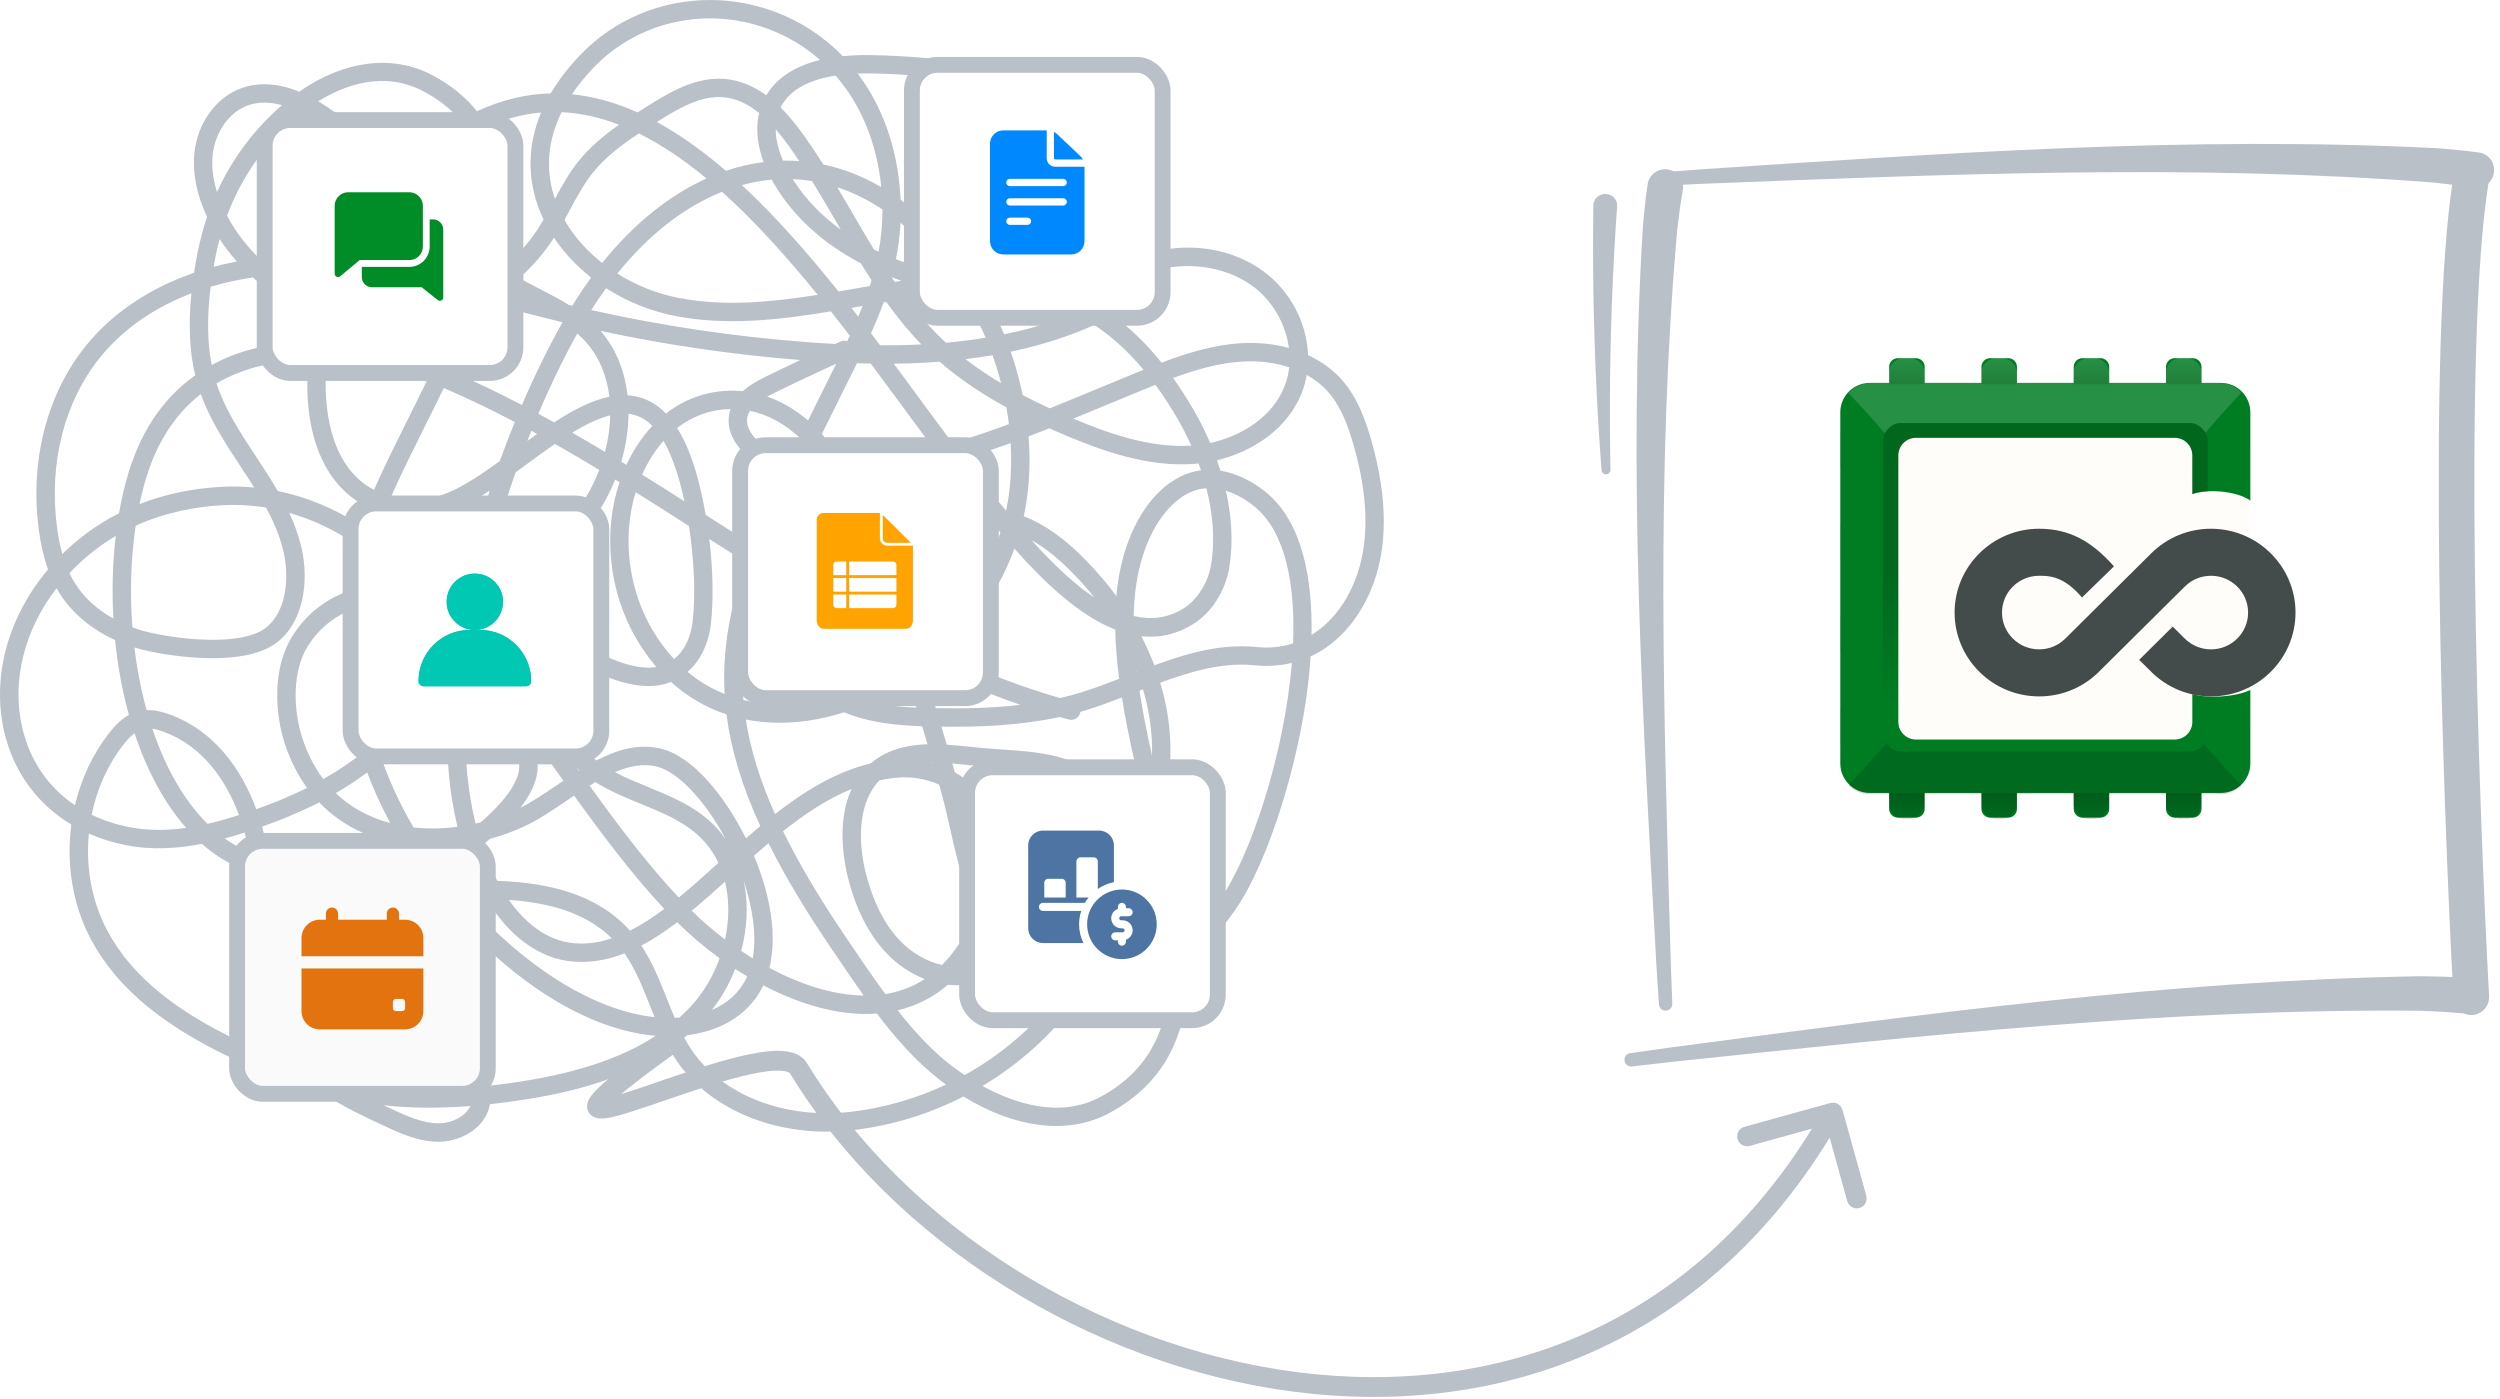 <svg width="631" height="353" viewBox="0 0 631 353" fill="none" xmlns="http://www.w3.org/2000/svg">
<path d="M623.748 251.685C620.963 200 617.046 86.399 623.65 45.478" stroke="#B9C0C8" stroke-width="9" stroke-linecap="round" stroke-linejoin="round"/>
<path d="M179.208 0C166.962 0 155.059 4.856 146.427 13.898C143.271 17.2 140.841 20.442 138.996 23.579C132.696 23.726 126.507 25.235 120.381 28.087C117.527 24.484 113.768 21.445 109.122 18.974C99.08 13.65 86.811 15.25 75.522 23.139C70.197 20.97 65.22 20.669 60.835 22.293C54.546 24.613 49.935 30.954 49.088 38.437C48.514 43.529 49.61 49.115 52.272 54.749C51.292 57.632 50.497 60.608 49.888 63.669C49.534 65.444 49.233 67.18 48.972 68.868C37.869 72.686 28.523 78.874 21.806 87.112C11.852 99.311 7.472 116.315 9.798 133.745C10.297 137.494 11.068 140.806 12.118 143.734C2.106 155.604 -2.164 170.663 1.056 184.672C3.382 194.766 9.415 202.945 18.006 208.125C16.69 218.009 18.279 228.301 22.937 237.06C29.736 249.829 42.202 259.898 62.181 268.751C69.107 271.819 75.406 274.156 81.376 275.861C86.544 279.326 92.119 281.919 96.823 284.106C101.058 286.077 105.856 288.316 111.158 288.166C116.471 288.022 122.62 284.657 123.67 278.694C125.544 278.491 127.47 278.247 129.442 277.974C140.881 276.378 156.324 273.293 168.923 264.719C169.509 265.764 170.136 266.791 170.82 267.787C179.545 280.543 197.017 287.394 215.331 285.242C225.145 284.088 234.578 281.158 243.186 276.762C256.354 284.878 269.766 286.485 280.045 280.909C295.598 272.475 300.203 258.675 299.966 242.657C304.13 239.195 308.088 234.88 311.666 229.814C319.045 219.385 326.58 197.173 329.574 177.004C330.067 173.702 330.525 169.832 330.793 165.68C337.26 162.687 342.563 156.996 345.932 149.107C350.323 138.832 350.382 126.053 346.113 111.123C344.698 106.162 342.714 100.482 338.78 95.975C336.482 93.341 333.529 91.202 330.148 89.63C329.871 81.624 325.808 73.591 318.953 68.519C311.243 62.817 300.696 61.066 290.725 63.676C291.682 59.053 291.798 54.034 291.776 48.901C291.745 42.004 291.318 34.857 286.619 29.868C283.747 26.822 279.918 25.302 276.24 24.009C257.992 17.577 238.923 14.177 219.576 13.905C217.152 13.87 214.866 13.961 212.725 14.177C207.858 9.154 201.901 5.266 195.057 2.789C189.87 0.916 184.51 0.004 179.214 0.004L179.208 0ZM144.368 23.789C145.882 21.532 147.686 19.299 149.78 17.106C160.877 5.482 178.031 1.572 193.473 7.145C198.548 8.979 203.085 11.687 206.984 15.128C200.591 16.689 195.997 19.694 193.409 24.055C190.416 21.874 186.947 20.263 182.985 19.925C175.42 19.275 168.471 23.632 163.401 26.811C162.589 27.321 161.759 27.845 160.918 28.377C155.303 25.854 149.792 24.33 144.362 23.795L144.368 23.789ZM216.484 18.562C217.511 18.527 218.527 18.517 219.506 18.534C238.354 18.8 256.923 22.112 274.696 28.377C277.84 29.486 281.085 30.755 283.241 33.047C286.791 36.813 287.112 42.7 287.133 48.919C287.164 54.854 287.007 60.591 285.459 65.486C284.031 66.083 282.644 66.74 281.288 67.376C278.78 68.56 276.408 69.675 273.913 70.429C271.083 71.275 268.107 71.635 265.137 71.757C258.628 69.797 251.945 69.147 245.188 69.256C239.822 61.43 233.802 55.102 227.31 50.397C227.286 49.858 227.258 49.32 227.217 48.773C226.41 37.05 222.633 26.702 216.484 18.569V18.562ZM197.017 27.136C199.47 22.241 205.017 19.991 210.904 19.073C217.274 26.395 221.323 36.076 222.43 47.214C217.732 44.486 212.836 42.571 207.802 41.512C206.264 39.08 204.679 36.68 203.016 34.347C201.398 32.072 199.4 29.486 197.017 27.142V27.136ZM80.326 25.553C86.997 21.441 96.934 17.769 106.94 23.082C110.798 25.13 113.832 27.548 116.152 30.28C110.531 33.488 105.264 37.7 100.449 42.805C95.513 37.718 90.35 32.698 84.618 28.424C83.168 27.345 81.735 26.381 80.32 25.546L80.326 25.553ZM165.791 30.79C165.791 30.79 165.849 30.755 165.872 30.738C171.725 27.066 177.021 24.072 182.59 24.55C185.653 24.809 188.617 26.105 191.605 28.523C190.555 32.903 191.408 37.295 192.742 40.908C189.54 41.313 186.355 42.057 183.217 43.119C182.677 42.654 182.144 42.201 181.604 41.749C176.227 37.264 170.965 33.616 165.791 30.79ZM54.767 48.461C53.728 45.136 53.357 41.928 53.694 38.958C54.337 33.285 57.853 28.337 62.441 26.643C65.272 25.599 68.266 25.738 71.172 26.538C64.153 32.624 58.613 40.049 54.767 48.454V48.461ZM140.064 50.201C139.988 49.985 139.919 49.765 139.849 49.551C137.627 42.526 138.288 35.339 141.746 28.313C146.491 28.529 151.317 29.584 156.242 31.482C152.501 34.109 148.858 37.114 145.934 40.786C143.591 43.734 141.781 46.998 140.064 50.201ZM122.997 31.998C127.458 30.001 131.977 28.802 136.566 28.411C132.824 37.327 133.595 45.184 135.423 50.949C135.904 52.468 136.502 53.967 137.198 55.421C136.774 56.151 136.339 56.871 135.887 57.569C133.45 61.356 130.422 64.731 126.977 67.61C126.205 67.086 125.445 66.548 124.697 65.996C125.283 63.805 125.776 61.629 126.165 59.477C128.16 48.489 127.093 39.307 122.997 31.998ZM57.302 54.442C60.881 44.88 66.682 36.523 74.386 29.896C74.879 29.473 75.447 29.005 76.079 28.505C78.179 29.584 80.14 30.878 81.84 32.149C87.391 36.289 92.473 41.25 97.351 46.285C93.21 51.221 89.445 56.867 86.138 63.148C85.86 63.676 85.593 64.204 85.326 64.738C83.893 64.633 82.466 64.553 81.028 64.494C75.621 64.291 70.377 64.511 65.353 65.133C62.366 62.202 59.773 58.862 57.714 55.201C57.569 54.946 57.429 54.69 57.296 54.442H57.302ZM197.608 40.548C196.664 38.315 195.805 35.5 195.794 32.631C196.923 33.935 198.072 35.398 199.232 37.033C200.081 38.221 200.903 39.429 201.723 40.653C200.602 40.572 199.488 40.537 198.358 40.537C198.107 40.537 197.859 40.537 197.608 40.541V40.548ZM142.477 55.504C142.906 54.719 143.324 53.943 143.736 53.171C145.563 49.76 147.292 46.535 149.566 43.675C152.75 39.671 156.915 36.54 161.249 33.686C166.8 36.429 172.479 40.212 178.315 45.048C168.825 49.337 159.845 56.587 151.99 66.384C148.063 63.281 144.797 59.581 142.471 55.508L142.477 55.504ZM103.669 46.152C108.321 41.187 113.414 37.125 118.838 34.092C123.427 42.096 123.31 52.104 120.717 62.865C115.189 58.247 110.125 52.933 104.875 47.423C104.475 46.998 104.069 46.581 103.669 46.158V46.152ZM212.215 57.963C207.551 54.592 203.362 50.404 200.085 45.205C201.716 45.271 203.34 45.432 204.952 45.694C207.128 49.209 209.21 52.793 211.258 56.308C211.578 56.86 211.903 57.412 212.221 57.963H212.215ZM187.26 46.721C189.749 46.036 192.26 45.572 194.778 45.345C194.976 45.705 195.166 46.041 195.351 46.361C200.231 54.662 207.725 61.454 217.28 66.472C218.161 67.904 219.062 69.339 219.984 70.754C219.838 71.236 219.687 71.716 219.53 72.197C218.394 72.396 217.263 72.592 216.125 72.79C214.635 73.05 213.137 73.312 211.635 73.567C203.914 63.92 195.781 54.632 187.26 46.725V46.721ZM220.581 62.968C218.765 59.98 217.008 56.965 215.268 53.971C213.972 51.749 212.662 49.499 211.323 47.253C215.237 48.541 219.049 50.421 222.727 52.857C222.738 56.559 222.391 60.102 221.752 63.536C221.358 63.351 220.97 63.166 220.581 62.968ZM155.796 69.06C163.702 59.256 172.752 52.213 182.236 48.415C190.636 55.944 198.698 64.958 206.38 74.426C194.568 76.281 182.613 77.437 171.11 75.156C165.588 74.059 160.373 71.936 155.802 69.053L155.796 69.06ZM90.309 65.196C93.366 59.418 96.812 54.209 100.594 49.645C100.902 49.97 101.209 50.292 101.522 50.613C107.149 56.518 112.915 62.568 119.395 67.749C119.111 68.689 118.815 69.633 118.502 70.579C109.249 68.299 99.84 66.264 90.309 65.196ZM226.133 65.412C226.73 62.44 227.129 59.396 227.293 56.228C231.66 59.801 235.79 64.204 239.608 69.391C235.245 68.462 230.657 67.174 226.133 65.412ZM131.089 70.174C134.425 67.222 137.372 63.827 139.791 60.074C139.803 60.056 139.814 60.032 139.832 60.015C142.32 63.739 145.499 67.134 149.194 70.052C147.628 72.21 146.108 74.465 144.652 76.833C144.588 76.942 144.519 77.047 144.455 77.158C144.217 77.099 143.973 77.042 143.736 76.99C143.689 76.977 143.643 76.966 143.591 76.955C141.27 75.527 138.845 74.28 136.467 73.05C134.68 72.128 132.83 71.177 131.089 70.178V70.174ZM53.92 67.348C54.077 66.432 54.251 65.51 54.436 64.564C54.72 63.131 55.045 61.72 55.422 60.329C56.739 62.324 58.201 64.221 59.796 66.003C57.795 66.384 55.84 66.831 53.926 67.348H53.92ZM289.118 69.014C298.393 65.66 309.004 66.914 316.197 72.232C321.273 75.985 324.539 81.868 325.322 87.842C321.591 86.804 317.525 86.375 313.332 86.619C306.394 87.025 299.787 89.037 293.18 91.545C289.142 86.514 284.942 82.528 280.62 79.415C282.43 78.172 284.135 76.704 285.592 74.947C287.105 73.115 288.254 71.131 289.118 69.018V69.014ZM70.255 69.304C73.695 69.049 77.24 68.99 80.859 69.123C81.671 69.151 82.478 69.193 83.29 69.239C82.472 71.223 81.735 73.253 81.08 75.313C77.228 73.793 73.579 71.763 70.255 69.297V69.304ZM85.46 76.798C86.225 74.378 87.13 71.984 88.163 69.633C97.369 70.551 106.534 72.453 115.566 74.639C109.464 77.297 102.804 78.667 96.145 78.468C92.525 78.359 88.934 77.784 85.46 76.805V76.798ZM225.047 69.989C225.047 69.989 225.047 69.982 225.047 69.975C225.86 70.289 226.682 70.59 227.524 70.887C226.961 70.974 226.399 71.061 225.83 71.148C225.564 70.758 225.302 70.377 225.047 69.989ZM53.166 72.383C56.559 71.369 60.121 70.579 63.816 70.023C68.498 74.206 73.956 77.54 79.815 79.796C79.282 81.92 78.835 84.066 78.487 86.207C70.424 86.27 62.424 87.72 55.283 91.178C54.662 91.479 54.047 91.793 53.444 92.125C52.319 86.434 52.226 79.901 53.166 72.383ZM273.839 75.243C274.308 75.128 274.783 74.993 275.254 74.855C277.539 74.171 279.702 73.224 281.798 72.25C280.272 74.02 278.364 75.446 276.355 76.624C275.52 76.138 274.685 75.673 273.839 75.243ZM149.235 78.255C150.442 76.34 151.694 74.5 152.977 72.738C158.11 76.044 163.987 78.475 170.205 79.709C183.315 82.308 196.651 80.749 209.71 78.59C211.323 80.627 212.911 82.681 214.483 84.739C214.269 85.197 214.06 85.651 213.839 86.109C213.312 85.934 212.714 85.952 212.169 86.2C211.722 86.405 211.271 86.608 210.824 86.811C208.334 86.678 205.916 86.514 203.585 86.34C185.357 84.971 167.096 82.256 149.235 78.259V78.255ZM15.732 139.831C15.17 137.818 14.729 135.601 14.398 133.124C12.24 116.958 16.249 101.254 25.397 90.042C31.128 83.017 38.977 77.605 48.31 74.038C47.521 81.861 47.835 88.712 49.262 94.735C40.874 100.674 35.038 109.573 31.876 121.262C31.151 123.931 30.542 126.698 30.043 129.546C27.12 131.02 24.358 132.725 21.777 134.657C19.619 136.268 17.6 138.004 15.738 139.831H15.732ZM228.852 75.383C232.415 74.855 235.941 74.419 239.427 74.153C240.716 74.413 242.015 74.657 243.343 74.877C243.413 74.988 243.483 75.097 243.553 75.209C245.53 78.37 247.277 81.741 248.779 85.243C245.426 85.795 242.079 86.207 238.76 86.508C238.581 86.34 238.396 86.172 238.215 85.998C234.781 82.766 231.702 79.181 228.858 75.387L228.852 75.383ZM253.437 84.38C252.2 81.382 250.792 78.468 249.226 75.684C252.486 76.044 255.844 76.281 259.285 76.379C260.983 76.427 262.719 76.456 264.47 76.41C266.737 77.134 268.972 78.034 271.181 79.129C270.573 79.38 269.982 79.607 269.402 79.827C264.151 81.798 258.796 83.283 253.43 84.386L253.437 84.38ZM223.028 76.305C223.248 76.27 223.468 76.229 223.691 76.194C226.392 79.964 229.31 83.586 232.554 86.933C229.015 87.112 225.529 87.175 222.13 87.153C221.375 86.148 220.616 85.141 219.849 84.131C221.009 81.532 222.077 78.926 223.028 76.299V76.305ZM121.112 77.095C121.559 76.855 122.005 76.613 122.446 76.358C124.471 76.872 126.484 77.396 128.491 77.917C132.841 79.048 137.331 80.208 141.781 81.288C141.839 81.323 141.897 81.364 141.955 81.399C138.677 87.181 135.156 94.229 131.728 102.222C125.892 99.172 119.987 96.324 114.006 93.749C116.582 88.261 119.035 82.664 121.112 77.095ZM214.908 77.71C215.579 77.592 216.247 77.476 216.92 77.361C217.186 77.315 217.455 77.267 217.721 77.221C217.367 78.12 217.001 79.02 216.624 79.918C216.055 79.181 215.481 78.444 214.912 77.714L214.908 77.71ZM97.415 83.126C103.448 83.126 109.44 81.972 115.073 79.838C113.42 83.904 111.593 87.982 109.696 92.013C101.795 89.061 92.519 86.839 83.133 86.322C83.423 84.641 83.777 82.954 84.195 81.264C88.035 82.356 91.997 82.989 96 83.108C96.47 83.121 96.945 83.132 97.421 83.132L97.415 83.126ZM255.103 88.771C260.445 87.639 265.787 86.137 271.037 84.166C272.644 83.562 274.389 82.853 276.153 81.99C280.453 84.82 284.617 88.533 288.636 93.33C288.324 93.459 288.004 93.585 287.685 93.714C284.39 95.053 281.096 96.422 277.801 97.792C273.554 99.556 269.273 101.335 264.952 103.064C262.736 102.05 260.445 100.947 258.129 99.734C257.364 96.028 256.354 92.349 255.107 88.764L255.103 88.771ZM158.395 99.776C157.722 93.812 155.581 88.145 151.584 83.52C168.192 87.077 185.108 89.543 202.006 90.871C199.18 92.199 196.361 93.551 193.571 94.909C191.361 95.988 189.197 97.188 187.475 98.731C187.219 98.707 186.964 98.686 186.709 98.668C179.852 98.208 173.425 100.227 168.082 104.37C166.185 102.41 164.056 101.08 161.684 100.36C160.605 100.031 159.502 99.846 158.389 99.776H158.395ZM135.887 104.433C139.112 96.834 142.471 89.966 145.708 84.188C146.213 84.628 146.7 85.088 147.176 85.568C151.08 89.578 153.156 94.682 153.806 100.136C149.293 101.058 144.594 103.528 139.855 106.609C138.538 105.879 137.215 105.146 135.893 104.433H135.887ZM243.686 90.651C245.949 90.378 248.221 90.047 250.502 89.652C251.33 91.968 252.056 94.323 252.671 96.706C249.625 94.896 246.597 92.89 243.686 90.651ZM54.645 96.776C55.504 96.272 56.391 95.801 57.302 95.36C63.607 92.303 70.69 90.969 77.883 90.836C77.814 91.538 77.762 92.234 77.715 92.929C76.99 103.923 79.003 113.262 83.539 119.921C85.477 122.775 88.383 125.821 92.63 127.915C92.003 129.528 91.458 131.066 91.017 132.522C91.017 132.522 91.017 132.526 91.017 132.533C84.497 128.438 77.564 125.444 70.105 123.925C68.37 120.931 66.473 118.042 64.6 115.2C60.585 109.104 56.791 103.337 54.651 96.782L54.645 96.776ZM94.404 123.624C91.614 122.191 89.265 120.085 87.374 117.311C83.035 110.936 81.463 101.3 82.507 90.906C91.347 91.346 100.147 93.428 107.689 96.209C106.018 99.665 104.318 103.071 102.665 106.389C99.637 112.462 96.713 118.332 94.404 123.624ZM296.097 95.406C301.908 93.267 307.7 91.601 313.598 91.255C317.793 91.004 321.818 91.521 325.392 92.705C325.235 94.159 324.921 95.581 324.428 96.95C321.458 105.194 313.367 110.079 305.447 111.812C303.941 108.28 302.414 105.425 301.307 103.522C299.606 100.587 297.866 97.89 296.097 95.413V95.406ZM225.592 91.787C229.369 91.747 233.232 91.597 237.153 91.294C242.473 95.923 248.297 99.689 254.01 102.805C254.267 104.22 254.475 105.639 254.649 107.056C249.95 108.79 245.205 110.421 240.413 111.853C237.698 108.227 234.896 104.416 232.027 100.513C229.92 97.646 227.773 94.728 225.592 91.787ZM207.435 109.555C208.938 106.498 210.51 103.35 212.128 100.088C213.218 97.896 214.339 95.65 215.475 93.348C215.754 92.792 216.026 92.234 216.299 91.682C217.455 91.717 218.619 91.747 219.792 91.769C222.686 95.65 225.522 99.503 228.285 103.262C230.79 106.673 233.243 110.009 235.633 113.216C232.548 114.051 229.445 114.795 226.323 115.432C221.399 116.435 216.942 117.004 212.889 117.132C212.413 116.308 211.949 115.543 211.491 114.841C210.244 112.926 208.881 111.162 207.435 109.555ZM193.641 100.094C194.292 99.734 194.959 99.403 195.613 99.08C200.713 96.597 205.898 94.148 211.072 91.787C210.024 93.91 208.984 95.988 207.974 98.023C206.594 100.803 205.248 103.504 203.949 106.138C200.77 103.406 197.283 101.359 193.641 100.094ZM307.152 116.175C316.186 113.988 325.311 108.192 328.796 98.529C329.256 97.257 329.592 95.958 329.823 94.641C331.94 95.825 333.791 97.292 335.293 99.015C338.63 102.833 340.38 107.92 341.663 112.386C345.631 126.269 345.638 138.004 341.676 147.273C339.192 153.093 335.496 157.506 331.031 160.245C331.268 146.752 328.988 131.75 319.313 124.064C315.693 121.186 311.812 119.407 308.035 118.809C307.756 117.909 307.46 117.032 307.159 116.186L307.152 116.175ZM270.898 105.67C273.809 104.479 276.704 103.273 279.587 102.078C282.871 100.716 286.154 99.353 289.443 98.012C290.169 97.715 290.899 97.421 291.625 97.131C293.555 99.752 295.448 102.648 297.297 105.844C298.215 107.421 299.438 109.695 300.685 112.479C290.319 113.136 279.831 109.422 270.904 105.67H270.898ZM98.773 125.224C101.012 120.113 103.866 114.387 106.818 108.459C108.524 105.037 110.282 101.516 112.01 97.936C118.049 100.53 124.018 103.417 129.935 106.516C128.647 109.684 127.377 112.979 126.147 116.384C119.76 120.996 113.426 125.119 108.373 125.675C104.835 126.066 101.632 125.909 98.773 125.224ZM35.212 127.237C35.554 125.612 35.931 124.018 36.355 122.468C39.058 112.49 43.861 104.787 50.671 99.468C53.061 106.104 56.954 112.015 60.724 117.741C61.896 119.522 63.056 121.28 64.159 123.037C61.334 122.775 58.439 122.723 55.463 122.897C48.287 123.32 41.465 124.794 35.212 127.23V127.237ZM170.925 108.018C174.834 104.961 179.411 103.326 184.389 103.245C184.296 103.522 184.215 103.808 184.145 104.102C182.753 110.044 187.591 115.357 193.009 117.989C194.411 118.67 195.864 119.26 197.37 119.76C194.477 125.95 191.924 131.785 189.795 137.411C186.535 135.341 183.292 133.263 180.055 131.199C179.411 130.786 178.767 130.374 178.123 129.964C177.218 124.696 175.989 119.701 174.504 115.582C173.442 112.647 172.253 110.131 170.925 108.025V108.018ZM199.372 115.525C197.859 115.054 196.413 114.487 195.033 113.814C191.402 112.05 187.857 108.587 188.658 105.164C188.78 104.643 188.994 104.15 189.285 103.692C193.74 104.614 198.038 106.945 201.825 110.46C200.986 112.178 200.168 113.866 199.372 115.525ZM156.811 116.546C157.954 112.619 158.598 108.511 158.638 104.457C159.224 104.521 159.792 104.636 160.349 104.804C161.904 105.279 163.343 106.173 164.659 107.497C163.099 109.143 161.672 111.005 160.396 113.066C159.549 114.439 158.783 115.861 158.105 117.335C157.675 117.073 157.246 116.807 156.817 116.546H156.811ZM144.437 109.202C147.785 107.165 151.022 105.572 154.026 104.835C153.957 107.913 153.493 111.029 152.704 114.058C149.96 112.409 147.21 110.792 144.437 109.202ZM259.61 110.148C261.36 109.481 263.107 108.796 264.847 108.112C266.24 108.731 267.597 109.311 268.907 109.869C278.468 113.901 289.802 117.915 301.307 117.097C301.706 117.067 302.113 117.032 302.519 116.986C302.728 117.549 302.931 118.118 303.127 118.704C302.166 118.827 301.219 119.034 300.304 119.33C293.359 121.57 287.511 128.427 284.257 138.143C282.947 142.053 282.151 146.172 281.763 150.441C279.524 147.389 277.023 144.443 274.28 141.617C268.815 135.991 263.704 132.341 258.391 130.305C258.639 129.151 258.855 127.991 259.04 126.82C259.882 121.476 260.057 115.844 259.614 110.148H259.61ZM133.097 111.302C133.433 110.443 133.77 109.586 134.112 108.744C134.593 109.004 135.075 109.272 135.562 109.533C134.738 110.113 133.92 110.704 133.097 111.302ZM162.078 119.795C162.739 118.314 163.494 116.882 164.34 115.508C165.303 113.953 166.348 112.542 167.473 111.273C168.43 112.926 169.318 114.88 170.136 117.154C171.139 119.928 172.015 123.124 172.746 126.53C169.207 124.278 165.652 122.021 162.072 119.795H162.078ZM243.402 115.798C247.334 114.579 251.226 113.251 255.085 111.84C255.375 116.714 255.172 121.524 254.453 126.101C254.3 127.045 254.132 127.985 253.936 128.913C253.153 127.974 252.392 127.058 251.668 126.175L250.495 124.76C248.217 122.01 245.844 118.999 243.402 115.798ZM130.156 119.215C131.002 118.6 131.85 117.972 132.702 117.346C135.15 115.547 137.621 113.726 140.069 112.05C143.823 114.173 147.547 116.367 151.248 118.6C150.355 120.937 149.27 123.181 148.028 125.252C146.653 127.551 145.07 129.818 143.532 132.016C140.997 135.642 138.375 139.395 136.467 143.577C134.837 147.146 133.758 150.975 133.218 154.955C130.359 153.69 126.17 151.996 121.28 150.511C123.543 139.755 126.646 129.123 130.15 119.219L130.156 119.215ZM204.001 116.609C204.402 115.78 204.808 114.939 205.22 114.097C205.968 115.02 206.687 115.994 207.372 117.015C206.216 116.923 205.091 116.79 204.008 116.609H204.001ZM215.302 121.661C219.003 121.419 222.971 120.857 227.262 119.98C231.091 119.197 234.885 118.262 238.638 117.202C241.499 120.972 244.259 124.511 246.921 127.718L247.294 128.17C245.373 128.089 243.518 128.12 241.782 128.17C233.274 128.46 226.05 129.783 220.006 132.18C218.412 128.309 216.833 124.749 215.302 121.657V121.661ZM193.803 139.947C196.036 133.937 198.781 127.666 201.936 120.955C204.511 121.465 207.243 121.744 210.161 121.796C211.942 125.2 213.839 129.406 215.778 134.133C213.266 135.468 210.998 137.029 208.949 138.821C206.74 140.753 204.784 143.143 203.218 145.799C200.063 143.874 196.923 141.92 193.797 139.953L193.803 139.947ZM137.65 157.1C138.039 153.016 139.054 149.1 140.696 145.498C142.43 141.7 144.82 138.287 147.344 134.668C148.927 132.407 150.558 130.067 152.019 127.625C153.255 125.56 154.345 123.344 155.268 121.035C155.633 121.262 155.999 121.489 156.37 121.709C152.159 134.319 153.591 149.233 160.634 161.271C162.148 163.853 163.824 166.212 165.663 168.343C164.799 168.5 163.882 168.552 162.937 168.493C156.428 168.105 150.07 164.333 143.921 160.685C141.873 159.466 139.774 158.225 137.65 157.094V157.1ZM286.131 155.465C286.259 149.855 287.014 144.523 288.66 139.615C291.403 131.432 296.289 125.497 301.73 123.746C302.61 123.46 303.533 123.292 304.486 123.233C305.999 129.11 306.782 135.788 305.667 142.552C304.92 147.094 302.177 151.433 298.666 153.603C294.634 156.097 290.395 156.496 286.124 155.469L286.131 155.465ZM104.724 130.527C106.041 130.527 107.428 130.451 108.884 130.294C113.519 129.79 118.449 127.226 123.606 123.82C121.095 131.523 118.832 139.685 117.017 148.121C116.935 148.498 116.854 148.88 116.773 149.264C114.458 148.688 112.034 148.184 109.568 147.814C104.933 143.102 100.118 138.85 95.066 135.237C95.199 134.779 95.333 134.325 95.466 133.874C95.884 132.516 96.394 131.072 96.986 129.546C99.266 130.167 101.83 130.527 104.724 130.527ZM290.343 160.709C293.939 160.709 297.552 159.752 301.115 157.547C305.785 154.658 309.287 149.198 310.257 143.304C311.372 136.512 310.774 129.842 309.409 123.866C311.747 124.581 314.139 125.863 316.435 127.69C324.4 134.011 326.975 147.319 326.371 162.386C323.488 163.319 320.386 163.644 317.154 163.312C308.291 162.403 299.704 164.845 291.357 167.92C290.417 165.443 289.327 162.994 288.086 160.587C288.841 160.667 289.593 160.709 290.348 160.709H290.343ZM170.124 166.348C168.094 164.172 166.255 161.695 164.642 158.934C158.458 148.363 157.043 135.363 160.431 124.232C164.955 127.058 169.445 129.912 173.9 132.764C175.2 141.235 175.606 150.208 174.799 157.002C174.306 161.139 172.624 164.374 170.124 166.352V166.348ZM34.249 132.679C42.127 129.123 49.9 127.88 55.747 127.538C59.686 127.306 63.486 127.516 67.158 128.12C69.107 131.722 70.69 135.422 71.607 139.454C73.086 145.969 72.239 154.745 66.868 158.62C60.794 163.005 46.303 161.463 38.698 159.861C36.865 159.473 35.096 158.962 33.414 158.341C32.741 149.61 33.031 140.827 34.249 132.679ZM53.694 166.132C59.512 166.132 65.585 165.273 69.588 162.379C76.706 157.24 78.005 146.641 76.137 138.42C75.418 135.259 74.328 132.284 73.011 129.435C78.887 131.118 84.444 133.809 89.735 137.273C88.801 141.117 88.105 145.156 87.641 149.286C82.31 151.259 77.524 154.75 73.898 160.402C68.585 168.685 69.466 180.2 71.833 187.544C73.202 191.783 75.105 195.583 77.507 198.878C76.398 199.423 75.325 199.916 74.357 200.352C72.489 201.187 70.313 202.151 68.15 202.962C67.001 203.398 65.847 203.821 64.681 204.238C60.887 193.952 54.065 184.585 43.2 180.455C40.908 179.585 38.855 179.184 37.004 179.243C35.595 174.149 34.568 168.818 33.918 163.411C35.166 163.794 36.442 164.13 37.747 164.403C39.812 164.839 46.564 166.132 53.694 166.132ZM221.752 136.488C227.297 134.301 233.991 133.089 241.956 132.816C244.904 132.718 248.234 132.707 251.522 133.246C251.847 133.636 252.179 134.024 252.508 134.419C248.895 145.869 241.9 155.493 233.54 162.739C232.565 162.257 231.597 161.771 230.622 161.276C227.821 152.831 224.781 144.209 221.746 136.495L221.752 136.488ZM17.525 144.652C19.637 142.4 21.992 140.295 24.567 138.374C26.099 137.232 27.653 136.205 29.22 135.283C28.419 142.025 28.216 149.083 28.616 156.137C24.538 153.862 21.203 150.836 18.969 147.286C18.447 146.449 17.966 145.574 17.525 144.645V144.652ZM173.541 169.573C176.685 166.84 178.808 162.68 179.417 157.541C180.142 151.455 179.939 143.699 179.023 136.03C182.068 137.98 185.125 139.936 188.194 141.878C185.276 150.371 183.42 158.457 182.915 166.649C182.741 169.468 182.729 172.298 182.892 175.159C179.516 173.807 176.389 171.938 173.547 169.577L173.541 169.573ZM276.222 150.823C270.614 147.059 265.183 141.7 260.357 136.344C263.803 138.265 267.272 141.061 270.961 144.855C272.841 146.787 274.594 148.782 276.222 150.823ZM207.215 148.202C208.521 145.956 210.161 143.937 212.023 142.301C213.678 140.851 215.51 139.576 217.529 138.462C219.919 144.576 222.35 151.316 224.676 158.156C218.787 155 212.976 151.653 207.215 148.195V148.202ZM238.152 164.954C238.808 164.35 239.451 163.735 240.083 163.103C247.34 155.894 252.741 147.524 256.036 138.479C263.38 146.745 272.219 155.291 281.49 158.91C281.571 162.959 281.924 167.113 282.476 171.33C279.31 172.553 276.096 173.766 272.952 174.74C271.177 175.292 269.385 175.774 267.575 176.19C257.532 173.319 247.741 169.461 238.145 164.954H238.152ZM92.479 147.916C92.827 145.267 93.279 142.661 93.836 140.138C96.69 142.267 99.469 144.611 102.189 147.14C98.918 147.053 95.64 147.273 92.479 147.916ZM187.649 176.683C187.376 173.395 187.341 170.157 187.544 166.932C188.002 159.549 189.644 152.181 192.237 144.432C195.207 146.298 198.188 148.149 201.193 149.983C198.345 157.146 198.293 165.43 203.055 172.054C204.315 173.8 205.783 175.281 207.411 176.528C206.74 176.683 206.079 176.823 205.412 176.951C199.106 178.14 193.125 178.024 187.654 176.683H187.649ZM18.923 203.241C12.182 198.717 7.53 191.981 5.604 183.617C2.866 171.718 6.207 158.921 14.276 148.463C14.526 148.904 14.781 149.338 15.042 149.756C18.174 154.728 23.071 158.805 29.04 161.544C29.382 164.943 29.869 168.319 30.496 171.644C31.07 174.677 31.749 177.618 32.538 180.449C30.38 181.633 28.738 183.482 27.497 185.078C23.343 190.392 20.472 196.652 18.923 203.235V203.241ZM91.962 152.807C96.823 151.542 102.125 151.507 107.294 152.153C109.829 154.78 112.318 157.547 114.76 160.419C113.913 165.97 113.269 171.816 112.979 177.769C106.853 179.729 100.565 183.761 95.066 187.601C94.155 184.504 93.436 181.395 92.937 178.303C91.585 169.926 91.278 161.189 91.968 152.813L91.962 152.807ZM213.253 174.782C210.719 173.465 208.515 171.701 206.82 169.339C203.306 164.455 203.218 158.114 205.248 152.43C212.337 156.677 219.513 160.761 226.811 164.531C227.112 165.443 227.408 166.352 227.705 167.263C223.041 170.488 218.126 173.024 213.248 174.782H213.253ZM115.758 154.46C115.491 154.159 115.23 153.862 114.963 153.568C115.27 153.642 115.578 153.718 115.88 153.793C115.839 154.015 115.798 154.239 115.758 154.46ZM81.602 196.652C79.34 193.651 77.553 190.136 76.253 186.116C74.032 179.23 73.649 169.381 77.808 162.9C80.32 158.986 83.545 156.293 87.188 154.543C86.678 162.645 87.055 171.005 88.348 179.034C88.952 182.769 89.874 186.574 91.092 190.409C88.406 192.33 86.08 193.987 84.212 195.084C83.609 195.444 83.116 195.74 82.652 196.019C82.292 196.233 81.962 196.436 81.602 196.645V196.652ZM119.685 159.05C119.905 157.722 120.143 156.392 120.387 155.064C125.521 156.66 129.819 158.474 132.43 159.669C132.569 159.734 132.708 159.798 132.853 159.867C132.696 166.834 134.118 174.104 137.117 181.092C137.465 181.91 137.83 182.699 138.201 183.464C132.186 175.065 126.078 166.725 119.685 159.05ZM150.529 191.94C150.053 191.576 149.589 191.185 149.142 190.786C146.062 188.026 143.527 184.254 141.386 179.265C138.985 173.667 137.691 167.896 137.505 162.309C138.84 163.064 140.185 163.864 141.566 164.682C148.191 168.615 155.042 172.675 162.676 173.133C165.083 173.279 167.334 172.92 169.358 172.119C173.477 175.848 178.193 178.604 183.367 180.322C184.499 189.208 187.277 198.431 191.895 208.503C190.682 209.516 189.476 210.55 188.281 211.594C188.211 211.448 188.142 211.309 188.066 211.171C183.222 201.54 174.973 190.618 166.324 188.843C160.831 187.718 155.599 189.301 150.534 191.94H150.529ZM117.66 176.7C117.881 172.924 118.258 169.102 118.763 165.262C123.165 170.726 127.452 176.487 131.676 182.335C129.431 179.45 126.635 177.623 123.334 176.905C121.512 176.504 119.604 176.463 117.66 176.707V176.7ZM319.673 168.075C321.877 168.075 324.016 167.819 326.07 167.316C324.167 190.385 315.645 216.16 307.896 227.111C305.325 230.743 302.571 233.951 299.693 236.694C298.84 226.101 296.307 214.756 293.69 203.496C295.773 195.409 296.01 186.632 294.257 177.954C293.876 176.064 293.405 174.178 292.842 172.309C300.72 169.409 308.738 167.106 316.672 167.92C317.682 168.022 318.68 168.075 319.666 168.075H319.673ZM233.191 169.136C233.564 168.853 233.935 168.563 234.299 168.266C241.911 171.917 249.656 175.187 257.566 177.902C250.253 178.761 242.955 178.866 236.196 178.744C235.256 175.669 234.246 172.444 233.187 169.136H233.191ZM286.944 169.59C286.931 169.474 286.913 169.363 286.902 169.248C286.944 169.352 286.983 169.457 287.025 169.559C287.001 169.572 286.972 169.577 286.948 169.59H286.944ZM219.844 177.171C223.058 175.715 226.2 173.968 229.218 171.973C229.938 174.223 230.627 176.441 231.301 178.611C227.43 178.436 223.492 178.052 219.844 177.171ZM287.598 174.317C287.901 174.202 288.195 174.086 288.498 173.968C288.974 175.599 289.379 177.235 289.711 178.877C290.511 182.862 290.864 186.859 290.771 190.793C289.547 185.252 288.429 179.729 287.594 174.317H287.598ZM272.697 179.666C273.246 179.509 273.791 179.348 274.343 179.173C277.291 178.255 280.254 177.161 283.172 176.04C284.558 184.707 286.623 193.571 288.66 202.323C288.747 202.689 288.828 203.056 288.915 203.42C288.069 206.425 286.931 209.32 285.526 212.041C284.571 205.432 281.554 199.643 276.942 195.88C270.172 190.35 261.406 189.753 252.933 189.173C251.383 189.068 249.776 188.959 248.245 188.819C247.172 188.721 246.082 188.61 244.985 188.495C243.029 188.292 241.012 188.082 238.969 187.956C238.54 186.506 238.088 184.984 237.617 183.408C247.022 183.53 257.37 183.157 267.453 180.976C268.235 181.197 269.018 181.406 269.808 181.609C271.048 181.934 272.313 181.192 272.638 179.949C272.662 179.851 272.684 179.757 272.697 179.659V179.666ZM196.773 182.426C199.847 182.426 203.02 182.125 206.269 181.511C208.55 181.081 210.817 180.501 213.068 179.781C219.195 182.391 226.357 183.1 232.744 183.303C233.215 184.858 233.673 186.377 234.109 187.851C229.369 187.991 224.74 188.959 220.789 191.876C220.435 192.138 220.093 192.411 219.768 192.683C210.928 194.835 203.044 199.667 195.619 205.48C191.82 196.987 189.401 189.138 188.24 181.602C190.984 182.149 193.838 182.426 196.773 182.426ZM117.469 181.399C119.186 181.116 120.828 181.098 122.348 181.434C125.202 182.062 127.476 183.911 129.286 187.09C130.956 190.021 131.49 193.217 130.712 195.642C129.268 200.143 125.01 204.29 121.373 207.545C120.932 207.654 120.491 207.759 120.039 207.864C117.997 199.674 117.243 190.71 117.475 181.399H117.469ZM96.568 192.212C101.598 188.658 107.393 184.794 112.822 182.712C112.701 191.453 113.426 200.311 115.468 208.677C111.877 209.152 108.112 209.257 104.359 208.845C101.232 203.461 98.587 197.875 96.562 192.212H96.568ZM131.345 203.908C132.969 201.813 134.338 199.528 135.127 197.062C136.815 191.813 134.419 186.731 133.317 184.794C133.05 184.33 132.778 183.883 132.493 183.46C134.57 186.342 136.629 189.238 138.689 192.132C139.855 193.767 141.026 195.415 142.198 197.057C141.624 197.439 141.055 197.829 140.487 198.211C137.297 200.369 134.269 202.423 131.345 203.908ZM52.371 207.944C46.263 201.854 41.639 193.449 38.455 183.946C39.383 184.068 40.415 184.352 41.564 184.788C50.967 188.362 56.936 196.593 60.318 205.722C57.685 206.571 55.028 207.329 52.365 207.94L52.371 207.944ZM23.129 205.648C24.44 199.22 27.137 193.095 31.157 187.943C31.917 186.968 32.857 185.867 33.947 185.06C37.126 194.633 41.558 202.777 46.97 208.954C42.219 209.634 37.492 209.697 32.88 208.814C29.353 208.143 26.087 207.07 23.129 205.642V205.648ZM235.105 192.474C235.228 192.474 235.343 192.474 235.465 192.474C235.476 192.509 235.489 192.55 235.494 192.585C235.367 192.55 235.234 192.509 235.105 192.474ZM240.982 194.91C240.786 194.21 240.576 193.473 240.356 192.705C241.736 192.823 243.13 192.967 244.51 193.106C245.628 193.222 246.736 193.337 247.826 193.438C249.411 193.582 251.04 193.693 252.619 193.798C260.368 194.325 268.386 194.875 274.007 199.465C278.902 203.468 281.582 210.445 281.17 218.142C281.159 218.387 281.142 218.637 281.124 218.879C274.814 226.938 265.822 232.935 256.766 238.179C254.778 235.802 252.944 233 251.285 229.79C254.882 219.169 253.849 209.002 248.291 201.442C246.302 198.734 243.812 196.534 240.988 194.899L240.982 194.91ZM155.187 194.888C158.627 193.425 162.049 192.701 165.396 193.39C170.838 194.51 177.88 201.848 183.193 211.843C181.964 210.068 180.537 208.461 178.918 207.039C174.388 203.067 168.836 200.792 163.47 198.594C160.582 197.411 157.78 196.261 155.187 194.888ZM146.091 194.521C145.923 194.29 145.76 194.057 145.592 193.826C145.743 193.97 145.899 194.109 146.056 194.249C146.12 194.308 146.189 194.364 146.253 194.423C146.201 194.458 146.149 194.486 146.091 194.521ZM84.746 200.188C84.85 200.125 84.949 200.068 85.053 200.003C85.506 199.731 85.987 199.441 86.573 199.094C88.337 198.054 90.367 196.634 92.682 194.986C94.283 199.249 96.238 203.531 98.506 207.748C96.835 207.295 95.176 206.721 93.558 206.012C90.205 204.545 87.269 202.602 84.752 200.184L84.746 200.188ZM222.018 196.942C223.22 196.687 224.443 196.488 225.679 196.349C229.792 195.897 233.673 196.506 237.048 198.054C237.288 198.919 237.519 199.744 237.733 200.531C238.511 203.392 239.2 206.442 239.868 209.394C241.331 215.84 242.84 222.505 245.467 228.399C245.722 228.973 245.982 229.535 246.243 230.08C246.041 230.604 245.827 231.125 245.593 231.648C243.465 236.521 240.842 240.505 237.763 243.575C233.847 242.681 229.966 240.435 226.916 237.171C223.126 233.116 220.291 227.407 218.486 220.207C216.526 212.371 216.55 202.48 222.025 196.935L222.018 196.942ZM148.8 198.298C149.293 197.991 149.786 197.694 150.279 197.404C153.881 199.674 157.844 201.298 161.713 202.881C166.957 205.027 171.911 207.057 175.861 210.522C178.379 212.73 180.125 215.249 181.326 217.807C177.955 220.846 174.637 223.829 171.331 226.531C163.575 218.328 156.26 208.642 148.806 198.291L148.8 198.298ZM197.643 209.802C203.138 205.439 208.84 201.627 214.925 199.146C211.09 207.476 213.068 217.698 213.979 221.339C215.974 229.311 219.188 235.708 223.521 240.344C226.392 243.412 229.805 245.714 233.407 247.112C230.64 248.911 227.583 250.13 224.24 250.766C223.981 250.819 223.719 250.867 223.457 250.906C220.547 246.944 217.749 242.814 214.982 238.737L213.613 236.718C206.967 226.932 201.675 218.051 197.643 209.806V209.802ZM123.635 211.738C126.762 210.886 129.663 209.82 132.215 208.636C135.811 206.97 139.344 204.58 143.092 202.046C143.695 201.641 144.298 201.228 144.907 200.821C152.246 211.001 159.793 221.01 167.664 229.402C164.781 231.561 161.904 233.44 159.004 234.901C150.813 225.754 138.718 222.789 125.509 222.32C124.007 219.525 122.742 216.559 121.686 213.461C121.773 213.387 121.86 213.31 121.942 213.236C122.266 212.946 122.609 212.643 122.962 212.331C123.183 212.133 123.409 211.937 123.635 211.738ZM248.28 222.918C246.649 218.317 245.506 213.276 244.394 208.37C243.941 206.372 243.476 204.331 242.983 202.319C243.54 202.903 244.063 203.531 244.549 204.198C248.269 209.25 249.521 215.805 248.273 222.918H248.28ZM66.131 208.646C67.361 208.206 68.585 207.759 69.803 207.301C72.083 206.442 74.339 205.446 76.271 204.58C77.576 203.995 79.055 203.315 80.581 202.532C83.707 205.792 87.438 208.398 91.701 210.26C94.921 211.669 98.251 212.597 101.598 213.136C102.793 215.103 104.051 217.048 105.374 218.967C96.545 222.974 87.513 222.957 75.917 219.442C75.151 219.211 74.38 218.977 73.602 218.753C71.711 218.19 69.797 217.621 67.906 216.989C67.511 214.246 66.926 211.431 66.137 208.646H66.131ZM56.704 211.64C58.392 211.182 60.075 210.676 61.745 210.138C62.198 211.78 62.581 213.433 62.888 215.074C60.736 214.128 58.654 213.016 56.704 211.634V211.64ZM72.181 267.846C69.582 266.847 66.891 265.729 64.095 264.493C45.12 256.087 33.356 246.672 27.073 234.867C23.123 227.442 21.615 218.805 22.427 210.393C25.397 211.717 28.61 212.72 32.016 213.369C38.292 214.571 44.662 214.211 50.967 212.986C51.269 213.254 51.571 213.513 51.872 213.768C55.527 216.843 59.541 218.851 63.642 220.406C63.77 221.705 63.851 222.981 63.892 224.228C63.99 227.198 63.938 230.307 63.886 233.312C63.718 243.244 63.544 253.512 68.445 262.469C69.507 264.412 70.772 266.198 72.181 267.85V267.846ZM285.62 220.65C286.078 220.028 286.525 219.396 286.955 218.753C288.433 216.535 289.728 214.194 290.823 211.738C293.075 221.81 294.942 231.544 295.332 240.442C288.701 245.501 281.652 248.156 274.982 247.914C276.373 245.703 277.655 243.418 278.815 241.063C281.735 235.163 284.757 228.196 285.614 220.65H285.62ZM190.3 215.997C191.512 214.924 192.736 213.869 193.967 212.824C198.038 220.997 203.277 229.745 209.779 239.317L211.149 241.336C213.399 244.652 215.667 248.006 218.011 251.283C210.237 251.179 201.96 248.453 194.204 244.306C196.084 236.556 194.708 226.496 190.3 215.99V215.997ZM109.11 213.729C110.897 213.729 112.66 213.635 114.4 213.461C112.735 214.726 111.094 215.846 109.458 216.825C108.739 215.794 108.037 214.756 107.358 213.699C107.944 213.723 108.53 213.729 109.116 213.729H109.11ZM112.19 220.591C114.081 219.438 115.978 218.121 117.887 216.629C118.594 218.55 119.383 220.43 120.271 222.261C118.072 222.279 115.856 222.355 113.635 222.464C113.147 221.845 112.666 221.217 112.19 220.591ZM83.348 271.57C78.794 268.461 75.047 264.859 72.518 260.234C68.207 252.356 68.364 243.139 68.527 233.382C68.579 230.325 68.631 227.159 68.527 224.071C68.503 223.404 68.469 222.719 68.428 222.037C69.71 222.436 70.998 222.819 72.268 223.197C73.034 223.421 73.8 223.648 74.554 223.881C81.457 225.975 87.606 226.914 93.36 226.618C92.258 227.344 91.231 228.214 90.315 229.258C84.305 236.096 86.637 247.014 92.357 253.61C96.435 258.315 101.754 261.464 106.9 264.516C108.536 265.485 110.229 266.488 111.836 267.515C114.081 268.954 117.399 271.477 118.676 274.481C109.644 275.218 101.801 275.039 94.509 273.954C90.878 273.415 87.182 272.626 83.342 271.557L83.348 271.57ZM187.069 240.006C188.147 235.981 188.623 231.816 188.414 227.773C188.316 225.852 188.06 223.99 187.66 222.191C189.87 228.776 191.077 235.883 189.992 241.885C189.006 241.277 188.031 240.651 187.069 240.006ZM174.591 229.867C177.381 227.564 180.171 225.087 182.985 222.558C183.46 224.514 183.687 226.374 183.774 228.022C183.93 231.02 183.658 234.095 183.002 237.112C179.968 234.814 177.137 232.368 174.585 229.867H174.591ZM117.347 226.967C119.169 226.914 120.979 226.89 122.771 226.908C128.549 236.474 136.299 242.066 144.751 242.71C149.223 243.052 153.487 242.252 157.623 240.627C160.344 244.519 162.148 249.05 164.045 253.802C164.433 254.77 164.822 255.751 165.222 256.726C149.403 255.077 131.49 243.255 117.347 226.956V226.967ZM146.735 238.15C146.189 238.15 145.65 238.126 145.105 238.087C137.674 237.518 132.198 232.455 128.45 227.135C138.706 227.854 147.936 230.418 154.427 236.833C151.892 237.682 149.333 238.15 146.735 238.15ZM123.45 274.041C122.406 270.358 119.325 266.819 114.342 263.629C112.672 262.561 110.943 261.534 109.272 260.541C104.22 257.55 99.451 254.724 95.867 250.588C91.545 245.605 89.526 237.204 93.807 232.333C97.137 228.543 103.1 227.826 108.93 227.407C109.806 227.344 110.688 227.285 111.564 227.233C114.482 230.8 117.614 234.241 120.932 237.483C135.643 251.876 151.428 260.269 165.507 261.435C156.521 267.312 144.565 271.169 128.833 273.363C126.994 273.618 125.202 273.844 123.456 274.034L123.45 274.041ZM260.074 241.637C266.89 237.647 273.641 233.196 279.349 227.726C278.091 231.764 276.351 235.575 274.657 239.016C273.264 241.84 271.681 244.561 269.941 247.164C266.395 246.203 263.096 244.345 260.078 241.643L260.074 241.637ZM161.887 238.667C164.938 237.054 167.943 235.041 170.919 232.78C170.93 232.791 170.948 232.808 170.959 232.819C174.127 235.97 177.735 239.038 181.633 241.864C180.015 246.364 177.549 250.559 174.411 253.952C173.489 254.951 172.514 255.912 171.493 256.835C171.099 256.865 170.704 256.894 170.304 256.904C169.631 255.339 168.993 253.732 168.337 252.09C166.522 247.531 164.659 242.856 161.875 238.667H161.887ZM243.755 243.848C245.722 241.371 247.48 238.517 249.028 235.292C250.201 237.235 251.413 238.968 252.647 240.512C249.706 242.09 246.778 243.394 243.755 243.848ZM241.44 248.662C242.155 248.662 242.868 248.627 243.581 248.547C247.99 248.069 251.934 246.214 255.844 244.051C259.61 247.733 263.478 249.903 267.075 251.133C260.724 259.377 252.636 266.267 243.465 271.354C241.98 270.362 240.779 269.47 239.926 268.808C235.06 265.014 230.675 260.234 226.567 255.014C231.329 253.876 235.563 251.719 239.253 248.547C239.979 248.621 240.709 248.662 241.435 248.662H241.44ZM179.69 254.909C182.115 251.824 184.104 248.296 185.566 244.554C186.564 245.2 187.573 245.83 188.594 246.434C188.565 246.493 188.542 246.556 188.513 246.615C186.512 250.902 183.153 253.431 179.69 254.903V254.909ZM275.765 252.565C282.262 252.565 288.974 250.298 295.354 246.087C294.896 259.168 290.389 270.009 277.853 276.808C267.481 282.436 255.885 278.439 247.983 274.1C257.37 268.496 265.584 261.082 271.995 252.306C272.365 252.356 272.732 252.397 273.085 252.432C273.972 252.52 274.871 252.565 275.765 252.565ZM173.425 261.296C173.715 261.261 174.005 261.222 174.289 261.174C182.938 259.87 189.453 255.444 192.655 248.702C201.965 253.557 212.019 256.523 221.323 255.821C226.074 262.085 231.196 267.892 237.072 272.469C237.635 272.909 238.204 273.339 238.773 273.751C231.29 277.266 223.196 279.627 214.808 280.613C198.188 282.562 182.434 276.494 174.666 265.149C173.953 264.104 173.303 263.018 172.694 261.904C172.937 261.701 173.181 261.505 173.425 261.296ZM110.699 283.519C106.604 283.519 102.462 281.594 98.796 279.889C98.129 279.575 97.467 279.267 96.806 278.953C103.506 279.721 110.665 279.791 118.71 279.152C117.481 281.814 114.093 283.432 111.047 283.519C110.931 283.519 110.815 283.519 110.699 283.519Z" fill="#B9C0C8"/>
<rect x="66.809" y="30.302" width="63.283" height="63.842" rx="6.474" fill="white" stroke="#B9C0C8" stroke-width="4"/>
<path d="M103.309 48.521H87.894C86.005 48.521 84.469 50.057 84.469 51.947V69.074C84.469 69.406 84.661 69.708 84.962 69.85C85.077 69.903 85.202 69.931 85.325 69.931C85.522 69.931 85.717 69.864 85.873 69.732L90.773 65.649H103.309C105.198 65.649 106.735 64.112 106.735 62.223V51.947C106.735 50.057 105.198 48.521 103.309 48.521Z" fill="#008D28"/>
<path d="M109.304 55.372H108.448V62.223C108.448 65.056 106.143 67.361 103.31 67.361H91.394L91.32 67.423V69.931C91.32 71.347 92.473 72.5 93.889 72.5H106.434L110.481 75.739C110.637 75.862 110.827 75.925 111.017 75.925C111.142 75.925 111.269 75.896 111.389 75.84C111.685 75.698 111.874 75.398 111.874 75.069V57.941C111.874 56.525 110.721 55.372 109.304 55.372Z" fill="#008D28"/>
<rect x="88.488" y="127.076" width="63.283" height="63.842" rx="6.474" fill="white" stroke="#B9C0C8" stroke-width="4"/>
<path d="M119.85 158.998C123.775 158.998 126.957 155.815 126.957 151.89C126.957 147.965 123.775 144.783 119.85 144.783C115.924 144.783 112.742 147.965 112.742 151.89C112.742 155.815 115.924 158.998 119.85 158.998Z" fill="#00C8B3"/>
<path d="M119.852 158.998H121.144C128.281 158.998 134.066 164.783 134.066 171.92C134.066 172.634 133.488 173.212 132.774 173.212H106.929C106.215 173.212 105.637 172.634 105.637 171.92C105.637 164.783 111.422 158.998 118.559 158.998H119.852Z" fill="#00C8B3"/>
<path fill-rule="evenodd" clip-rule="evenodd" d="M119.852 157.576C122.992 157.576 125.537 155.03 125.537 151.89C125.537 148.75 122.992 146.204 119.852 146.204C116.711 146.204 114.166 148.75 114.166 151.89C114.166 155.03 116.711 157.576 119.852 157.576ZM123.776 157.817C125.694 156.544 126.959 154.365 126.959 151.89C126.959 147.965 123.777 144.783 119.852 144.783C115.926 144.783 112.744 147.965 112.744 151.89C112.744 154.365 114.009 156.544 115.927 157.817C116.71 158.336 117.601 158.704 118.559 158.88C118.978 158.957 119.41 158.998 119.852 158.998H118.559C117.564 158.998 116.596 159.11 115.665 159.323C109.922 160.637 105.637 165.778 105.637 171.92C105.637 172.634 106.215 173.212 106.929 173.212H132.774C133.488 173.212 134.066 172.634 134.066 171.92C134.066 165.778 129.781 160.637 124.038 159.323C123.107 159.11 122.139 158.998 121.144 158.998H119.852C120.293 158.998 120.725 158.957 121.144 158.88C122.102 158.704 122.993 158.336 123.776 157.817ZM121.144 160.419H118.559C112.251 160.419 107.128 165.499 107.059 171.791H132.644C132.575 165.499 127.452 160.419 121.144 160.419Z" fill="#00C8B3"/>
<rect x="186.809" y="112.367" width="63.283" height="63.842" rx="6.474" fill="white" stroke="#B9C0C8" stroke-width="4"/>
<path d="M223.943 136.996H229.899L222.816 129.98V135.869C222.817 136.168 222.936 136.454 223.147 136.666C223.358 136.877 223.644 136.995 223.943 136.996Z" fill="#FFA300"/>
<path d="M223.945 137.73C223.452 137.729 222.979 137.533 222.63 137.184C222.281 136.835 222.085 136.362 222.085 135.869V129.467H207.861C207.407 129.467 206.971 129.647 206.65 129.968C206.329 130.29 206.148 130.725 206.148 131.18V156.581C206.148 157.753 206.917 158.706 207.861 158.706H228.713C229.657 158.706 230.426 157.753 230.426 156.581V137.73H223.945ZM213.59 153.496H211.191C210.961 153.496 210.74 153.404 210.577 153.241C210.414 153.078 210.322 152.857 210.322 152.626V150.064H213.593L213.59 153.496ZM210.319 142.601C210.319 142.487 210.342 142.374 210.386 142.268C210.43 142.162 210.494 142.066 210.575 141.986C210.656 141.905 210.752 141.841 210.858 141.797C210.964 141.754 211.077 141.731 211.191 141.731H213.593V145.164H210.319V142.601ZM210.319 145.898H213.59V149.33H210.319V145.898ZM214.324 145.898H226.253V149.33H214.324V145.898ZM226.253 145.164H214.324V141.731H225.386C225.616 141.732 225.837 141.824 226 141.987C226.163 142.15 226.255 142.371 226.255 142.601L226.253 145.164ZM214.324 150.064H226.253V152.626C226.252 152.857 226.161 153.078 225.998 153.241C225.835 153.404 225.614 153.496 225.383 153.496H214.324V150.064Z" fill="#FFA300"/>
<rect x="244.098" y="193.657" width="63.283" height="63.842" rx="6.474" fill="white" stroke="#B9C0C8" stroke-width="4"/>
<path d="M277.428 209.639H263.236C261.182 209.639 259.52 211.301 259.52 213.355V234.305C259.52 236.359 261.182 238.022 263.236 238.022H273.454C272.751 236.589 272.359 234.981 272.359 233.291C272.359 232.115 272.549 230.966 272.914 229.912H263.236C262.677 229.912 262.223 229.458 262.223 228.899C262.223 228.339 262.677 227.885 263.236 227.885H273.819C274.095 227.406 274.419 226.962 274.764 226.533H271.684V217.41C271.684 216.856 272.143 216.397 272.697 216.397H276.076C276.63 216.397 277.09 216.856 277.09 217.41V224.371C278.293 223.546 279.658 222.952 281.145 222.668V213.355C281.145 211.301 279.482 209.639 277.428 209.639ZM268.981 226.533H263.574V222.816C263.574 222.262 264.034 221.803 264.588 221.803H267.967C268.521 221.803 268.981 222.262 268.981 222.816V226.533Z" fill="#4D74A3"/>
<path d="M283.176 224.506C278.332 224.506 274.391 228.447 274.391 233.291C274.391 238.135 278.332 242.076 283.176 242.076C288.02 242.076 291.961 238.135 291.961 233.291C291.961 228.447 288.02 224.506 283.176 224.506ZM283.007 232.277H283.345C284.742 232.277 285.879 233.414 285.879 234.812C285.879 235.91 285.171 236.84 284.19 237.19V237.684C284.19 238.243 283.735 238.697 283.176 238.697C282.616 238.697 282.162 238.243 282.162 237.684V237.346H281.486C280.927 237.346 280.473 236.892 280.473 236.332C280.473 235.773 280.927 235.318 281.486 235.318H283.345C283.625 235.318 283.852 235.091 283.852 234.812C283.852 234.532 283.625 234.305 283.345 234.305H283.007C281.609 234.305 280.473 233.168 280.473 231.771C280.473 230.672 281.181 229.742 282.162 229.392V228.898C282.162 228.339 282.616 227.885 283.176 227.885C283.735 227.885 284.19 228.339 284.19 228.898V229.236H284.865C285.425 229.236 285.879 229.69 285.879 230.25C285.879 230.81 285.425 231.264 284.865 231.264H283.007C282.727 231.264 282.5 231.491 282.5 231.771C282.5 232.05 282.727 232.277 283.007 232.277Z" fill="#4D74A3"/>
<rect x="59.84" y="212.238" width="63.283" height="63.842" rx="6.474" fill="#FAFAFA" stroke="#B9C0C8" stroke-width="4"/>
<path fill-rule="evenodd" clip-rule="evenodd" d="M106.861 244.438H76.102V255.204C76.102 256.428 76.588 257.602 77.454 258.466C78.318 259.332 79.491 259.818 80.716 259.818H102.247C103.472 259.818 104.645 259.332 105.51 258.466C106.375 257.602 106.861 256.428 106.861 255.204V244.438ZM102.247 252.897C102.247 252.473 101.903 252.128 101.478 252.128H99.941C99.516 252.128 99.171 252.473 99.171 252.897V254.435C99.171 254.859 99.516 255.204 99.941 255.204H101.478C101.903 255.204 102.247 254.859 102.247 254.435V252.897ZM97.633 232.134H85.329V230.596C85.329 229.747 84.641 229.058 83.791 229.058C82.943 229.058 82.254 229.747 82.254 230.596V232.134H80.716C79.491 232.134 78.318 232.62 77.454 233.486C76.588 234.35 76.102 235.524 76.102 236.748V241.362H106.861V236.748C106.861 235.524 106.375 234.35 105.51 233.486C104.645 232.62 103.472 232.134 102.247 232.134H100.709V230.596C100.709 229.747 100.02 229.058 99.171 229.058C98.323 229.058 97.633 229.747 97.633 230.596V232.134Z" fill="#E3730F"/>
<rect x="230.164" y="16.367" width="63.283" height="63.842" rx="6.474" fill="white" stroke="#B9C0C8" stroke-width="4"/>
<path d="M266.33 42.083C265.149 42.083 264.189 41.123 264.189 39.942V32.908H253.239C251.384 32.908 249.875 34.417 249.875 36.272V60.862C249.875 62.718 251.384 64.227 253.239 64.227H270.367C272.222 64.227 273.731 62.718 273.731 60.862V42.083H266.33ZM254.891 54.929H259.339C259.846 54.929 260.257 55.34 260.257 55.846C260.257 56.353 259.846 56.764 259.339 56.764H254.891C254.384 56.764 253.973 56.353 253.973 55.846C253.973 55.34 254.384 54.929 254.891 54.929ZM253.973 50.953C253.973 50.446 254.384 50.035 254.891 50.035H268.348C268.855 50.035 269.266 50.446 269.266 50.953C269.266 51.46 268.855 51.87 268.348 51.87H254.891C254.384 51.87 253.973 51.46 253.973 50.953ZM268.348 45.142C268.855 45.142 269.266 45.553 269.266 46.059C269.266 46.566 268.855 46.977 268.348 46.977H254.891C254.384 46.977 253.973 46.566 253.973 46.059C253.973 45.553 254.384 45.142 254.891 45.142H268.348Z" fill="#0088FF"/>
<path d="M266.027 39.943C266.027 40.111 266.165 40.248 266.333 40.248H273.326C273.158 39.939 272.942 39.654 272.683 39.408L266.784 33.828C266.555 33.612 266.301 33.431 266.027 33.289V39.943H266.027Z" fill="#0088FF"/>
<path d="M201.546 269.634L199.408 270.931L199.408 270.931L201.546 269.634ZM465.049 280.142C464.68 278.811 463.302 278.032 461.972 278.4L440.289 284.409C438.958 284.777 438.179 286.155 438.547 287.485C438.916 288.816 440.294 289.596 441.624 289.227L460.898 283.886L466.239 303.16C466.607 304.491 467.985 305.27 469.315 304.902C470.646 304.533 471.426 303.155 471.057 301.825L465.049 280.142ZM168.462 264.115L166.999 262.088C160.469 266.802 155.92 270.293 153.003 272.806C151.553 274.055 150.436 275.121 149.67 276.018C149.289 276.464 148.934 276.937 148.671 277.426C148.434 277.865 148.108 278.61 148.188 279.506C148.289 280.628 148.967 281.452 149.782 281.884C150.448 282.238 151.138 282.305 151.592 282.318C152.538 282.344 153.671 282.145 154.789 281.885C157.097 281.35 160.234 280.335 163.705 279.158C170.758 276.767 179.422 273.631 186.791 271.765C190.484 270.829 193.675 270.261 196.071 270.226C197.269 270.208 198.129 270.328 198.701 270.516C199.251 270.696 199.38 270.884 199.408 270.931L201.546 269.634L203.683 268.337C202.862 266.985 201.581 266.199 200.261 265.765C198.964 265.339 197.493 265.205 195.998 265.226C193.008 265.27 189.364 265.955 185.563 266.918C177.944 268.848 168.985 272.089 162.099 274.423C158.6 275.609 155.689 276.543 153.659 277.015C152.608 277.259 152 277.327 151.731 277.32C151.578 277.315 151.792 277.291 152.126 277.468C152.609 277.724 153.099 278.288 153.168 279.059C153.217 279.603 153.015 279.904 153.072 279.799C153.102 279.744 153.209 279.573 153.471 279.266C153.991 278.657 154.884 277.785 156.266 276.594C159.014 274.227 163.42 270.838 169.926 266.142L168.462 264.115ZM201.546 269.634L199.408 270.931C225.022 313.136 274.972 344.626 326.642 351.28C378.471 357.956 432.211 339.64 464.815 282.041L462.639 280.809L460.464 279.578C428.999 335.165 377.385 352.774 327.281 346.321C277.018 339.848 228.455 309.157 203.683 268.337L201.546 269.634Z" fill="#B9C0C8"/>
<path d="M418.709 43.538C418.269 43.572 417.858 43.782 417.567 44.118C417.276 44.454 417.128 44.888 417.157 45.329C417.185 45.769 417.387 46.181 417.719 46.477C418.051 46.773 418.486 46.928 418.927 46.906C418.927 46.906 418.927 46.906 418.927 46.906C422.279 46.736 425.727 46.57 429.226 46.409C490.946 44.013 553.252 41.301 614.413 46.092C617.722 46.436 621.184 46.864 624.342 47.387C625.52 47.581 626.72 47.297 627.681 46.587C628.641 45.879 629.282 44.803 629.462 43.607C629.642 42.41 629.346 41.194 628.637 40.234C627.928 39.273 626.865 38.648 625.682 38.487C625.682 38.487 625.682 38.487 625.682 38.487C622.258 38.019 618.63 37.669 615.192 37.408C552.588 34.229 490.854 38.685 429.008 42.759C425.509 43.014 422.061 43.275 418.709 43.538Z" fill="#B9C0C8"/>
<path d="M418.719 253.522C418.749 253.962 418.954 254.375 419.287 254.67C419.62 254.965 420.053 255.117 420.493 255.093C420.934 255.069 421.348 254.872 421.647 254.543C421.947 254.214 422.107 253.781 422.089 253.34C422.089 253.34 422.089 253.34 422.089 253.34C421.955 249.986 421.826 246.537 421.701 243.036C419.96 181.294 417.909 118.963 423.348 57.856C423.727 54.551 424.192 51.094 424.749 47.941C424.955 46.765 424.684 45.562 423.985 44.594C423.286 43.627 422.218 42.974 421.023 42.782C419.829 42.589 418.609 42.872 417.642 43.571C416.674 44.269 416.038 45.326 415.864 46.507C415.864 46.507 415.864 46.507 415.864 46.507C415.359 49.925 414.971 53.55 414.673 56.985C410.831 119.551 414.632 181.33 418.049 243.215C418.268 246.717 418.491 250.167 418.719 253.522Z" fill="#B9C0C8"/>
<path d="M404.232 118.698C404.255 118.987 404.395 119.259 404.616 119.453C404.837 119.647 405.121 119.748 405.411 119.734C405.7 119.719 405.973 119.59 406.174 119.375C406.374 119.16 406.486 118.875 406.48 118.585C406.48 118.585 406.48 118.585 406.48 118.585C406.455 117.479 406.434 116.365 406.416 115.257C406.117 95.281 406.617 75.282 407.929 55.404C408.004 54.299 408.082 53.191 408.163 52.096C408.222 51.303 407.961 50.527 407.424 49.939C406.888 49.352 406.121 49 405.303 48.963C404.486 48.926 403.689 49.206 403.102 49.742C402.514 50.279 402.183 51.027 402.17 51.823C402.17 51.823 402.17 51.823 402.17 51.823C402.15 52.933 402.134 54.056 402.121 55.175C401.926 75.288 402.555 95.354 403.981 115.365C404.062 116.475 404.146 117.59 404.232 118.698Z" fill="#B9C0C8"/>
<path d="M411.454 265.824C411.017 265.887 410.621 266.123 410.352 266.477C410.083 266.832 409.964 267.275 410.021 267.713C410.078 268.15 410.307 268.548 410.657 268.822C411.008 269.095 411.451 269.222 411.89 269.171C411.89 269.171 411.89 269.171 411.89 269.171C415.292 268.775 418.792 268.375 422.345 267.977C485.039 261.404 548.284 254.478 610.911 255.115C614.307 255.233 617.864 255.426 621.122 255.735C622.31 255.846 623.488 255.479 624.396 254.705C625.305 253.931 625.87 252.814 625.967 251.609C626.064 250.403 625.684 249.21 624.91 248.301C624.136 247.393 623.032 246.843 621.841 246.763C621.841 246.763 621.841 246.763 621.841 246.763C618.328 246.529 614.612 246.426 611.097 246.398C547.167 247.467 484.594 256.094 421.89 264.349C418.344 264.841 414.85 265.334 411.454 265.824Z" fill="#B9C0C8"/>
<path d="M475.648 113.582C475.648 110.422 478.211 107.859 481.371 107.859H562.237C565.398 107.859 567.96 110.422 567.96 113.582V133.719C567.96 134.477 568.11 135.227 568.403 135.926L573.25 147.522C573.854 148.966 573.84 150.594 573.211 152.028L568.442 162.903C568.124 163.627 567.96 164.41 567.96 165.201V184.024C567.96 187.185 565.398 189.747 562.237 189.747H481.371C478.211 189.747 475.648 187.185 475.648 184.024V113.582Z" fill="#FFFDFA"/>
<path d="M485.786 92.599V96.641H500.115V92.599C500.115 91.386 501.099 90.403 502.311 90.403H506.881C508.094 90.403 509.077 91.386 509.077 92.599V96.641H523.406V92.599C523.406 91.386 524.389 90.403 525.602 90.403H530.172C531.385 90.403 532.368 91.386 532.368 92.599V96.641H546.698V92.599C546.698 91.386 547.681 90.403 548.894 90.403H553.463C554.676 90.403 555.659 91.386 555.659 92.599V96.641H560.567C564.666 96.641 567.988 99.964 567.988 104.063V126.341C564.399 123.811 556.936 123.385 553.346 124.732V114.949C553.346 112.49 551.353 110.497 548.894 110.497H483.59C481.131 110.497 479.137 112.49 479.137 114.949V182.202C479.137 184.661 481.131 186.654 483.59 186.654H548.894C551.353 186.654 553.346 184.661 553.346 182.202V175.163C556.879 176.339 564.209 175.985 567.988 174.151V192.714C567.988 196.813 564.666 200.136 560.567 200.136H555.659V204.178C555.659 205.391 554.676 206.374 553.463 206.374H548.894C547.681 206.374 546.698 205.391 546.698 204.178V200.136H532.368V204.178C532.368 205.391 531.385 206.374 530.172 206.374H525.602C524.389 206.374 523.406 205.391 523.406 204.178V200.136H509.077V204.178C509.077 205.391 508.094 206.374 506.881 206.374H502.311C501.099 206.374 500.115 205.391 500.115 204.178V200.136H485.786V204.178C485.786 205.391 484.803 206.374 483.59 206.374H479.02C477.808 206.374 476.824 205.391 476.824 204.178V200.136H471.915C467.817 200.136 464.494 196.813 464.494 192.714V187.806H464.484V178.844H464.494V164.515H464.484V155.553H464.494V141.224H464.484V132.262H464.494V117.933H464.484V108.971H464.494V104.063C464.494 99.964 467.817 96.641 471.915 96.641H476.824V92.599C476.824 91.386 477.808 90.403 479.02 90.403H483.59C484.803 90.403 485.786 91.386 485.786 92.599Z" fill="#007C23"/>
<path d="M475.697 109.352C472.841 105.904 470.129 102.99 466.547 99.211C467.896 97.818 469.786 96.658 471.877 96.658H476.786V94.218C476.786 92.111 478.494 90.403 480.602 90.403H481.932C484.04 90.403 485.748 92.111 485.748 94.218V96.658H500.077V94.218C500.077 92.111 501.785 90.403 503.893 90.403H505.223C507.331 90.403 509.039 92.111 509.039 94.218V96.658H523.368V94.218C523.368 92.111 525.076 90.403 527.183 90.403H528.514C530.621 90.403 532.329 92.111 532.329 94.218V96.658H546.659V94.218C546.659 92.111 548.368 90.403 550.475 90.403H551.806C553.913 90.403 555.621 92.111 555.621 94.218V96.658H560.529C562.551 96.658 564.385 97.762 565.723 99.074C562.492 102.68 559.296 105.995 556.667 109.225C555.864 108.06 554.526 106.777 553.003 106.777H479.36C477.783 106.777 476.488 108.116 475.697 109.352Z" fill="white" fill-opacity="0.15"/>
<path d="M476.121 187.628C473.193 191.078 469.781 194.683 466.547 198.207C467.896 199.599 469.786 200.464 471.877 200.464H476.786V202.888C476.786 204.995 478.494 206.703 480.602 206.703H481.932C484.04 206.703 485.748 204.995 485.748 202.888V200.464H500.077V202.888C500.077 204.995 501.785 206.703 503.893 206.703H505.223C507.331 206.703 509.039 204.995 509.039 202.888V200.464H523.368V202.888C523.368 204.995 525.076 206.703 527.183 206.703H528.514C530.621 206.703 532.329 204.995 532.329 202.888V200.464H546.659V202.888C546.659 204.995 548.368 206.703 550.475 206.703H551.806C553.913 206.703 555.621 204.995 555.621 202.888V200.464H560.529C562.551 200.464 564.385 199.655 565.723 198.343C562.82 195.096 559.194 191.345 556.236 187.756C555.433 188.921 554.089 189.685 552.567 189.685H479.875C478.298 189.685 476.912 188.865 476.121 187.628Z" fill="black" fill-opacity="0.15"/>
<path d="M485.724 94.542C485.724 92.435 484.016 90.727 481.909 90.727H480.651C478.544 90.727 476.836 92.435 476.836 94.542V96.965H485.724V94.542Z" fill="url(#paint0_linear_3994_81)" fill-opacity="0.34"/>
<path d="M508.974 94.542C508.974 92.435 507.266 90.727 505.159 90.727H503.901C501.794 90.727 500.086 92.435 500.086 94.542V96.965H508.974V94.542Z" fill="url(#paint1_linear_3994_81)" fill-opacity="0.34"/>
<path d="M523.348 94.542C523.348 92.435 525.056 90.727 527.163 90.727H528.42C530.527 90.727 532.236 92.435 532.236 94.542V96.965H523.348V94.542Z" fill="url(#paint2_linear_3994_81)" fill-opacity="0.34"/>
<path d="M555.617 94.542C555.617 92.435 553.909 90.727 551.802 90.727H550.522C548.415 90.727 546.707 92.435 546.707 94.542V96.965H555.617V94.542Z" fill="url(#paint3_linear_3994_81)" fill-opacity="0.34"/>
<path d="M485.724 202.565C485.724 204.672 484.016 206.38 481.909 206.38H480.651C478.544 206.38 476.836 204.672 476.836 202.565V200.142H485.724V202.565Z" fill="url(#paint4_linear_3994_81)" fill-opacity="0.34"/>
<path d="M508.974 202.565C508.974 204.672 507.266 206.38 505.159 206.38H503.901C501.794 206.38 500.086 204.672 500.086 202.565V200.142H508.974V202.565Z" fill="url(#paint5_linear_3994_81)" fill-opacity="0.34"/>
<path d="M523.348 202.565C523.348 204.672 525.056 206.38 527.163 206.38H528.42C530.527 206.38 532.236 204.672 532.236 202.565V200.142H523.348V202.565Z" fill="url(#paint6_linear_3994_81)" fill-opacity="0.34"/>
<path d="M555.617 202.565C555.617 204.672 553.909 206.38 551.802 206.38H550.522C548.415 206.38 546.707 204.672 546.707 202.565V200.142H555.617V202.565Z" fill="url(#paint7_linear_3994_81)" fill-opacity="0.34"/>
<g filter="url(#filter0_d_3994_81)">
<path d="M558.061 128.521C569.82 128.521 579.387 138.013 579.387 149.68C579.387 161.348 569.82 170.839 558.061 170.839C552.365 170.839 547.01 168.638 542.982 164.642L539.929 161.612L548.39 153.217L551.443 156.246C553.211 158 555.561 158.966 558.061 158.966C563.222 158.966 567.42 154.8 567.42 149.68C567.42 144.56 563.222 140.394 558.061 140.394C555.561 140.394 553.211 141.36 551.443 143.114L529.745 164.642C525.717 168.639 520.362 170.839 514.666 170.839C502.907 170.839 493.34 161.348 493.34 149.68C493.34 138.013 502.907 128.521 514.666 128.521C522.291 128.521 527.909 131.646 533.569 138.014L525.496 145.88C520.751 140.261 516.886 140.394 514.666 140.394C509.505 140.394 505.306 144.56 505.306 149.68C505.306 154.801 509.505 158.966 514.666 158.966C517.166 158.966 519.516 158 521.284 156.246L542.982 134.719C547.009 130.722 552.365 128.521 558.061 128.521Z" fill="#434C4A"/>
</g>
<path d="M557.26 124.018C557.26 124.018 555.006 124.117 553.338 124.731V114.991C553.338 112.532 551.345 110.538 548.885 110.538H483.582C481.122 110.538 479.129 112.532 479.129 114.991V182.243C479.129 184.702 481.123 186.696 483.582 186.696H548.886C551.345 186.696 553.338 184.702 553.338 182.243V177.601C554.149 177.905 557.26 178.332 557.26 178.332V179.666V184.859C557.26 187.511 555.11 189.661 552.458 189.661H480.036C477.384 189.661 475.234 187.511 475.234 184.859V111.561C475.234 108.91 477.384 106.76 480.036 106.76H552.458C555.11 106.76 557.26 108.91 557.26 111.561V117.345V124.018Z" fill="url(#paint8_linear_3994_81)" fill-opacity="0.17"/>
<defs>
<filter id="filter0_d_3994_81" x="490.133" y="128.521" width="92.46" height="50.458" filterUnits="userSpaceOnUse" color-interpolation-filters="sRGB">
<feFlood flood-opacity="0" result="BackgroundImageFix"/>
<feColorMatrix in="SourceAlpha" type="matrix" values="0 0 0 0 0 0 0 0 0 0 0 0 0 0 0 0 0 0 127 0" result="hardAlpha"/>
<feOffset dy="4.933"/>
<feGaussianBlur stdDeviation="1.603"/>
<feComposite in2="hardAlpha" operator="out"/>
<feColorMatrix type="matrix" values="0 0 0 0 0 0 0 0 0 0 0 0 0 0 0 0 0 0 0.19 0"/>
<feBlend mode="normal" in2="BackgroundImageFix" result="effect1_dropShadow_3994_81"/>
<feBlend mode="normal" in="SourceGraphic" in2="effect1_dropShadow_3994_81" result="shape"/>
</filter>
<linearGradient id="paint0_linear_3994_81" x1="551.163" y1="90.727" x2="551.163" y2="96.965" gradientUnits="userSpaceOnUse">
<stop stop-opacity="0"/>
<stop offset="1" stop-opacity="0.37"/>
</linearGradient>
<linearGradient id="paint1_linear_3994_81" x1="551.158" y1="90.727" x2="551.158" y2="96.965" gradientUnits="userSpaceOnUse">
<stop stop-opacity="0"/>
<stop offset="1" stop-opacity="0.37"/>
</linearGradient>
<linearGradient id="paint2_linear_3994_81" x1="551.165" y1="90.727" x2="551.165" y2="96.965" gradientUnits="userSpaceOnUse">
<stop stop-opacity="0"/>
<stop offset="1" stop-opacity="0.37"/>
</linearGradient>
<linearGradient id="paint3_linear_3994_81" x1="551.162" y1="90.727" x2="551.162" y2="96.965" gradientUnits="userSpaceOnUse">
<stop stop-opacity="0"/>
<stop offset="1" stop-opacity="0.37"/>
</linearGradient>
<linearGradient id="paint4_linear_3994_81" x1="551.163" y1="206.38" x2="551.163" y2="200.142" gradientUnits="userSpaceOnUse">
<stop stop-opacity="0"/>
<stop offset="1" stop-opacity="0.37"/>
</linearGradient>
<linearGradient id="paint5_linear_3994_81" x1="551.158" y1="206.38" x2="551.158" y2="200.142" gradientUnits="userSpaceOnUse">
<stop stop-opacity="0"/>
<stop offset="1" stop-opacity="0.37"/>
</linearGradient>
<linearGradient id="paint6_linear_3994_81" x1="551.165" y1="206.38" x2="551.165" y2="200.142" gradientUnits="userSpaceOnUse">
<stop stop-opacity="0"/>
<stop offset="1" stop-opacity="0.37"/>
</linearGradient>
<linearGradient id="paint7_linear_3994_81" x1="551.162" y1="206.38" x2="551.162" y2="200.142" gradientUnits="userSpaceOnUse">
<stop stop-opacity="0"/>
<stop offset="1" stop-opacity="0.37"/>
</linearGradient>
<linearGradient id="paint8_linear_3994_81" x1="516.247" y1="177.861" x2="516.247" y2="107.544" gradientUnits="userSpaceOnUse">
<stop stop-opacity="0"/>
<stop offset="0.49"/>
</linearGradient>
</defs>
</svg>
